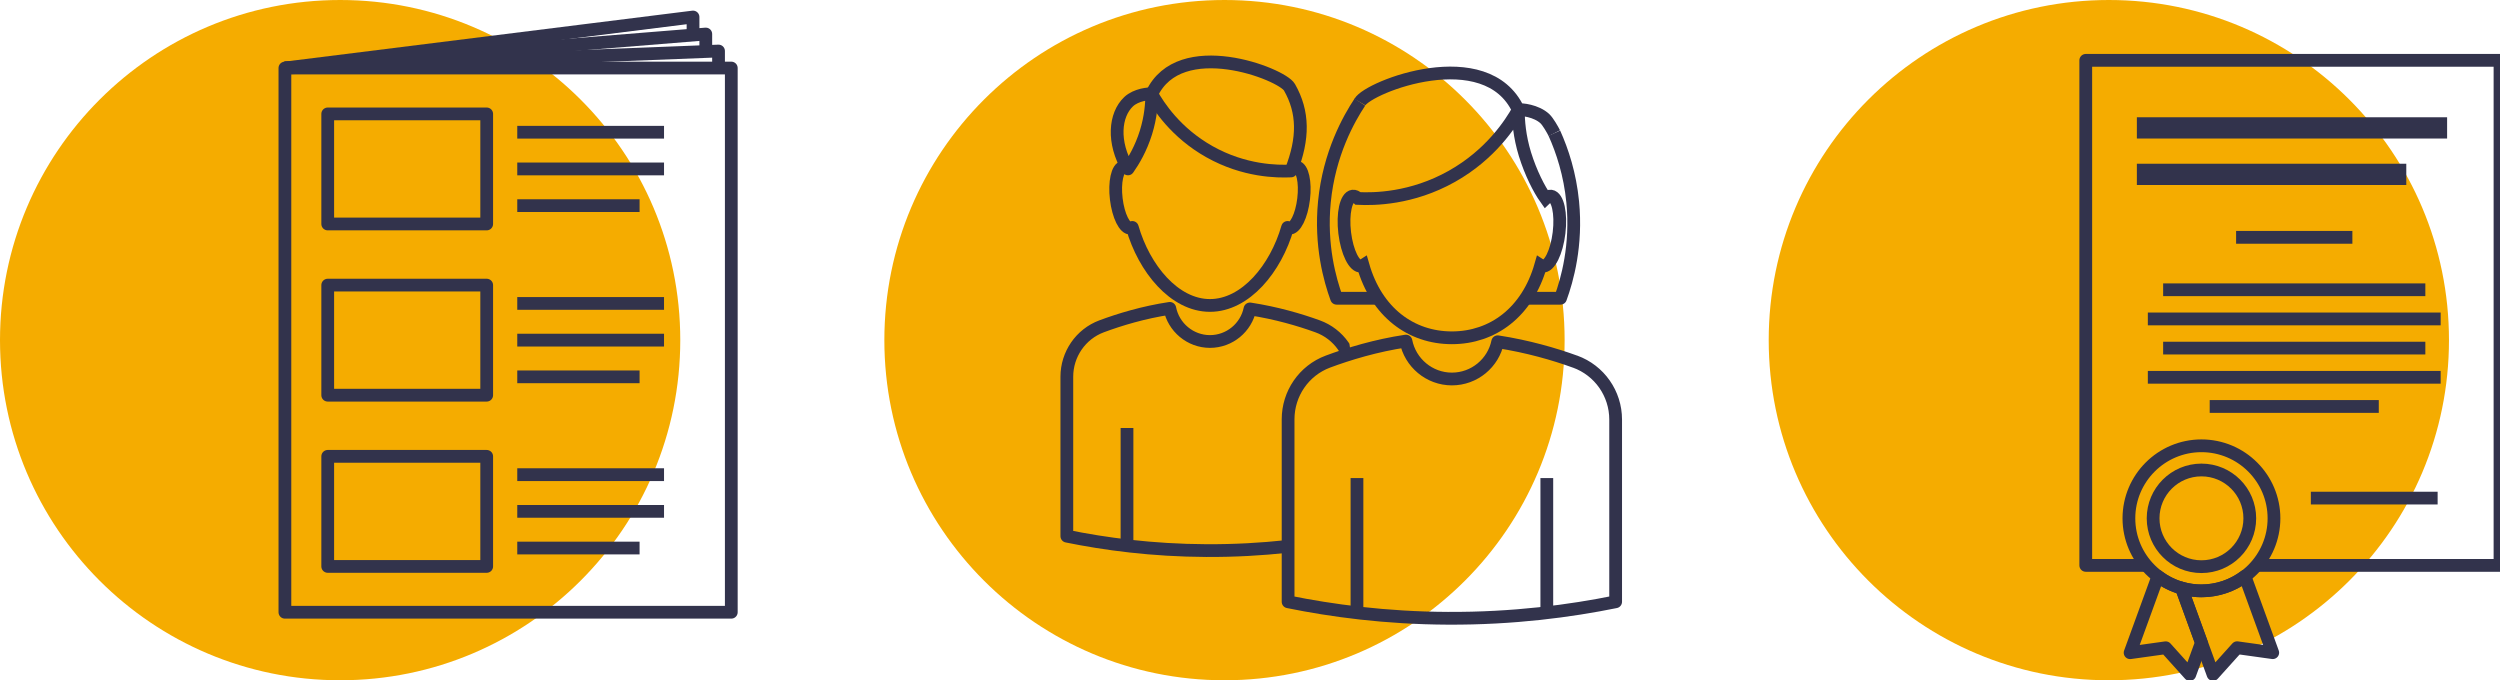 <?xml version="1.0" encoding="UTF-8"?>
<svg xmlns="http://www.w3.org/2000/svg" xmlns:xlink="http://www.w3.org/1999/xlink" viewBox="0 0 588 160">
  <defs>
    <style>
      .cls-1 {
        stroke-miterlimit: 10;
      }

      .cls-1, .cls-2, .cls-3, .cls-4 {
        fill: none;
      }

      .cls-1, .cls-3 {
        stroke-width: 3px;
      }

      .cls-1, .cls-3, .cls-4 {
        stroke: #32334c;
      }

      .cls-5 {
        clip-path: url(#clippath);
      }

      .cls-2, .cls-6 {
        stroke-width: 0px;
      }

      .cls-3, .cls-4 {
        stroke-linejoin: round;
      }

      .cls-4 {
        stroke-width: 5px;
      }

      .cls-6 {
        fill: #f5ac00;
      }
    </style>
    <clipPath id="clippath">
      <path class="cls-2" d="m285.68,15.32l20.56-.05,3.99,35.94,5.99,21.96,1.5,9.95-10.07,3.8-4.15,8.42-.79,44.07-54.38-2.36s-23.96-21.96-23.96-23.96,11.98-69.88,11.98-69.88l49.31-27.9Z"/>
    </clipPath>
  </defs>
  <g id="bg_circle" data-name="bg circle">
    <circle class="cls-6" cx="80" cy="80" r="80"/>
    <circle class="cls-6" cx="288" cy="80" r="80"/>
    <circle class="cls-6" cx="496" cy="80" r="80"/>
  </g>
  <g id="final_icon" data-name="final icon">
    <g>
      <polyline class="cls-3" points="67.01 16 166 8 166 12.08"/>
      <polyline class="cls-3" points="67.01 16 163 4 163 8.23"/>
      <polyline class="cls-3" points="67.01 16 169 12 169 16.01"/>
      <g>
        <rect class="cls-3" x="67.01" y="16" width="104.99" height="128"/>
        <g>
          <g>
            <rect class="cls-3" x="77.08" y="107.33" width="37.39" height="25.89"/>
            <g>
              <line class="cls-3" x1="121.66" y1="128.9" x2="150.43" y2="128.9"/>
              <line class="cls-3" x1="121.66" y1="120.27" x2="156.18" y2="120.27"/>
              <line class="cls-3" x1="121.66" y1="111.64" x2="156.18" y2="111.64"/>
            </g>
          </g>
          <g>
            <rect class="cls-3" x="77.08" y="67.06" width="37.39" height="25.89"/>
            <g>
              <line class="cls-3" x1="121.66" y1="88.63" x2="150.43" y2="88.63"/>
              <line class="cls-3" x1="121.66" y1="80" x2="156.18" y2="80"/>
              <line class="cls-3" x1="121.66" y1="71.37" x2="156.18" y2="71.37"/>
            </g>
          </g>
          <g>
            <rect class="cls-3" x="77.08" y="26.79" width="37.39" height="25.89"/>
            <g>
              <line class="cls-3" x1="121.66" y1="48.36" x2="150.43" y2="48.36"/>
              <line class="cls-3" x1="121.66" y1="39.73" x2="156.18" y2="39.73"/>
              <line class="cls-3" x1="121.66" y1="31.1" x2="156.18" y2="31.1"/>
            </g>
          </g>
        </g>
      </g>
    </g>
    <g>
      <g>
        <path class="cls-3" d="m370.46,85.06c-4.79-1.74-11.11-3.59-18.2-4.68-1.03,5-5.47,8.76-10.78,8.76s-9.82-3.84-10.8-8.92c-7.03,1.05-13.47,3.01-18.36,4.83-5.65,2.11-9.36,7.54-9.36,13.57,0,17.07,0,20.65,0,42.92,10.21,2.08,22.92,3.81,37.55,3.88,15.48.08,28.87-1.72,39.49-3.88v-42.87c0-6.1-3.81-11.54-9.54-13.62Z"/>
        <g>
          <line class="cls-3" x1="363.81" y1="112.44" x2="363.81" y2="143.49"/>
          <line class="cls-3" x1="319.16" y1="112.44" x2="319.16" y2="143.49"/>
        </g>
        <path class="cls-2" d="m363.54,46.68c-1.29-13.36-7.53-27.42-22.06-27.42s-20.77,14.06-22.06,27.42"/>
      </g>
      <g class="cls-5">
        <g>
          <path class="cls-3" d="m309.89,76.75c-4.19-1.52-9.7-3.14-15.9-4.09-.9,4.37-4.78,7.66-9.41,7.66s-8.58-3.35-9.44-7.79c-6.14.92-11.77,2.63-16.04,4.22-4.93,1.84-8.18,6.59-8.18,11.86,0,14.91,0,18.04,0,37.5,8.92,1.82,20.03,3.33,32.8,3.39,13.52.07,25.22-1.5,34.5-3.39v-37.46c0-5.33-3.32-10.09-8.33-11.9Z"/>
          <g>
            <line class="cls-3" x1="304.07" y1="100.67" x2="304.07" y2="127.8"/>
            <line class="cls-3" x1="265.07" y1="100.67" x2="265.07" y2="127.8"/>
          </g>
          <path class="cls-2" d="m303.84,39.75c-1.12-11.67-6.58-20.48-19.27-20.48s-18.15,8.81-19.27,20.48"/>
          <path class="cls-3" d="m265.3,39.75c-.36-.35-.73-.53-1.09-.48-1.39.19-2.14,3.57-1.66,7.54.48,3.97,1.99,7.04,3.39,6.85.13-.02.26-.09.38-.17,2.76,9.65,9.88,18.35,18.26,18.35s15.5-8.7,18.26-18.35c.12.08.24.15.38.17,1.39.19,2.91-2.87,3.39-6.85.48-3.97-.27-7.35-1.66-7.54-.36-.05-.73.13-1.09.48"/>
        </g>
      </g>
      <path class="cls-1" d="m365.58,31.32c-.48-.94-1.49-2.7-2.21-3.39-2.01-1.9-5.6-2.27-6.26-2.09,0,2.57.27,6.24,1.56,10.43,1.36,4.4,3.34,8.26,4.87,10.41.41-.4.84-.61,1.25-.55,1.6.22,2.45,4.08,1.9,8.63-.55,4.55-2.28,8.06-3.88,7.84-.15-.02-.29-.1-.43-.19-3.16,11.05-11.31,17.04-20.9,17.04s-17.74-5.99-20.9-17.04c-.14.09-.28.17-.43.19-1.6.22-3.33-3.29-3.88-7.84-.54-4.55.31-8.41,1.9-8.63.42-.06.84.15,1.25.55h0c3.66.18,12.59.12,22.05-5.2,9.18-5.16,13.84-12.44,15.64-15.64-7.56-16.16-35.18-5.47-37.27-1.82"/>
      <g>
        <path class="cls-3" d="m270.89,22.1c1.56,2.78,5.61,9.11,13.59,13.59,8.22,4.62,15.98,4.67,19.16,4.52,3.03-7.69,2.97-13.86-.36-19.69-1.81-3.17-25.82-12.46-32.39,1.59Z"/>
        <path class="cls-3" d="m270.89,22.1c0,2.23-.23,5.42-1.36,9.06-1.19,3.82-2.91,6.7-4.23,8.57-3.7-6.25-3.13-12.71.15-15.81,1.75-1.66,4.87-1.97,5.44-1.81Z"/>
      </g>
      <path class="cls-3" d="m319.84,24.02c-2.58,3.9-7.22,12.06-8.34,23.46-1,10.24,1.3,18.36,2.87,22.67h9.64"/>
      <path class="cls-3" d="m365.58,31.32c1.9,4.21,3.68,9.66,4.32,16.16,1,10.24-1.3,18.36-2.87,22.67-2.83,0-5.67,0-8.5,0"/>
    </g>
    <g>
      <polyline class="cls-3" points="504.35 132.98 490.57 132.98 490.57 14.19 588 14.19 588 132.98 530.35 132.98"/>
      <line class="cls-3" x1="543.51" y1="117.15" x2="573.33" y2="117.15"/>
      <g>
        <g>
          <line class="cls-3" x1="519.72" y1="95.6" x2="559.49" y2="95.6"/>
          <line class="cls-3" x1="505.17" y1="88.74" x2="574.04" y2="88.74"/>
          <line class="cls-3" x1="508.77" y1="81.87" x2="570.44" y2="81.87"/>
          <line class="cls-3" x1="505.17" y1="75.01" x2="574.04" y2="75.01"/>
          <line class="cls-3" x1="508.77" y1="68.15" x2="570.44" y2="68.15"/>
        </g>
        <line class="cls-3" x1="525.93" y1="55.82" x2="553.28" y2="55.82"/>
      </g>
      <g>
        <line class="cls-4" x1="502.59" y1="41.01" x2="565.96" y2="41.01"/>
        <line class="cls-4" x1="502.59" y1="30.08" x2="575.56" y2="30.08"/>
      </g>
      <g>
        <path class="cls-3" d="m517.78,138.97c-1.62,0-3.19-.24-4.67-.67l7.4,20.33,5.66-6.29,8.38,1.17-6.55-17.99c-2.85,2.15-6.39,3.44-10.23,3.44Z"/>
        <path class="cls-3" d="m507.55,135.53l-6.55,17.99,8.38-1.17,5.66,6.29,2.72-7.48-4.67-12.84c-2.03-.58-3.9-1.53-5.55-2.77Z"/>
        <path class="cls-3" d="m517.78,138.97c-9.41,0-17.06-7.65-17.06-17.06s7.65-17.06,17.06-17.06,17.06,7.65,17.06,17.06-7.65,17.06-17.06,17.06Z"/>
        <circle class="cls-3" cx="517.78" cy="121.91" r="11.37"/>
      </g>
    </g>
  </g>
</svg>
